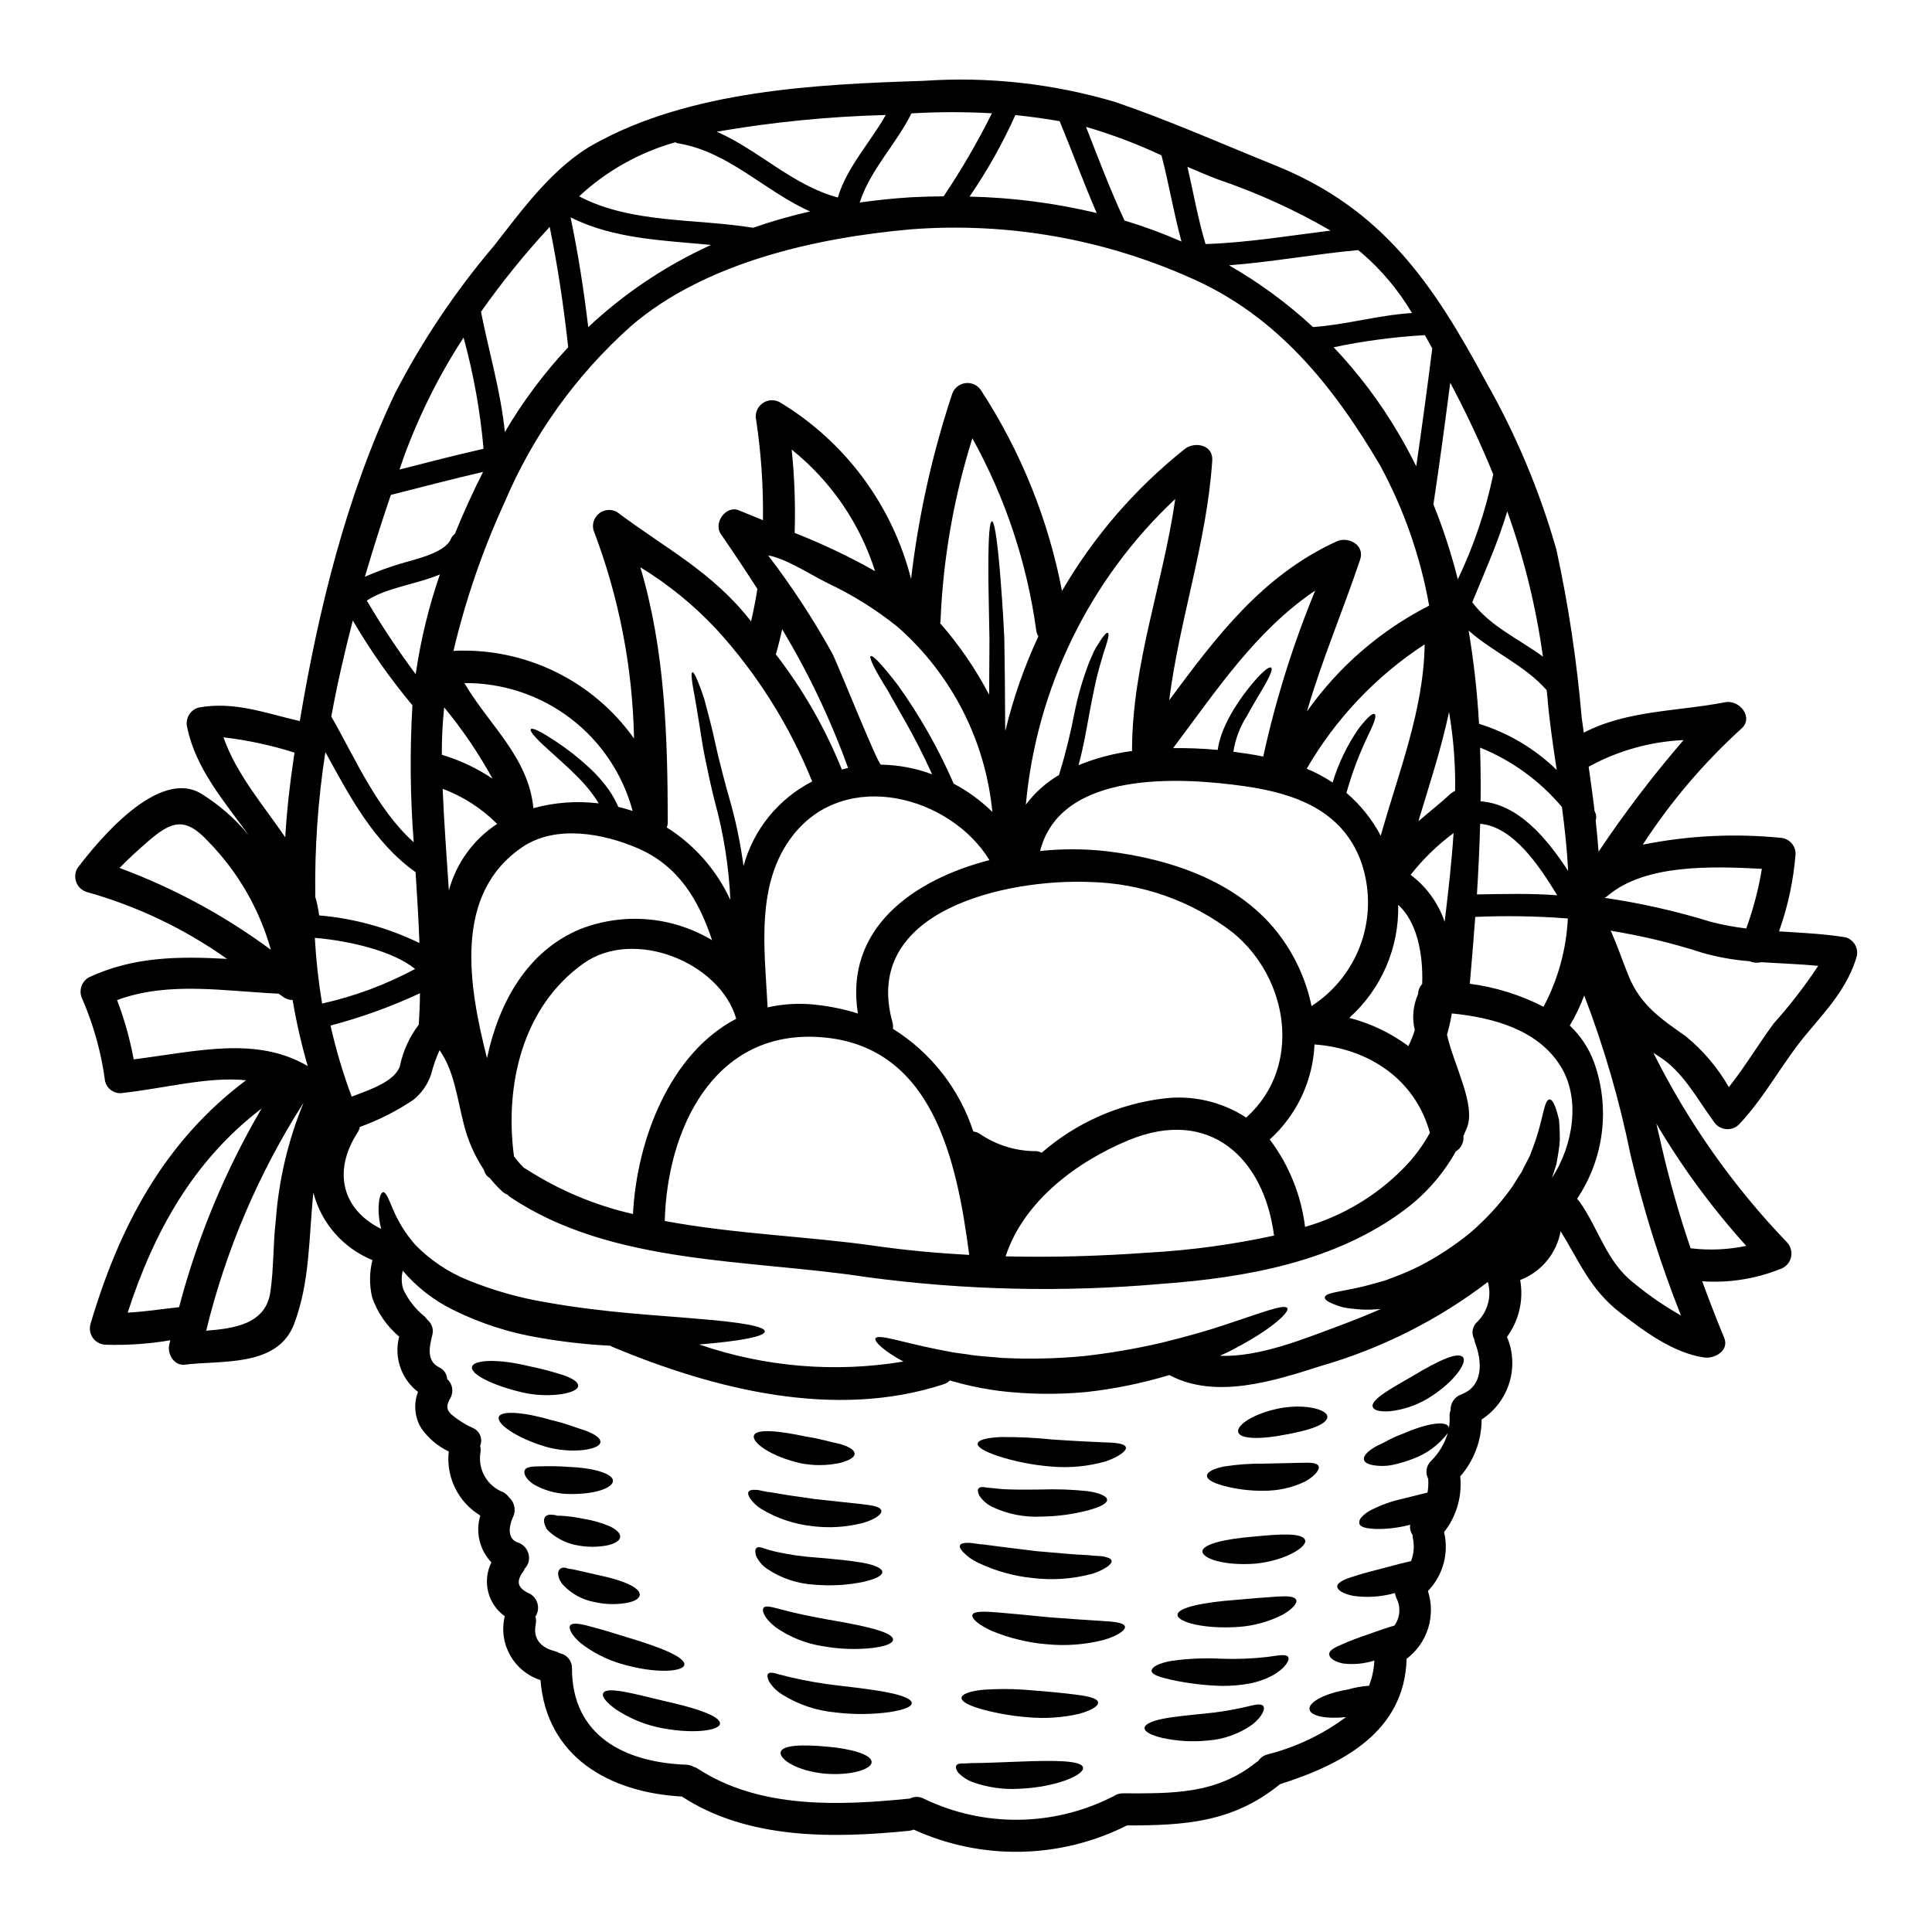 <?xml version="1.0" encoding="UTF-8"?>
<!-- Uploaded to: ICON Repo, www.svgrepo.com, Generator: ICON Repo Mixer Tools -->
<svg fill="#000000" width="800px" height="800px" version="1.1" viewBox="144 144 512 512" xmlns="http://www.w3.org/2000/svg">
 <g>
  <path d="m633.04 392.38c1.086 0.297 2.012 1.012 2.566 1.992 0.559 0.98 0.707 2.141 0.406 3.227-2.363 8.027-7.824 13.953-13.102 20.219-6.551 7.773-11.086 16.824-18.105 24.223-0.949 0.906-2.254 1.336-3.555 1.164s-2.453-0.922-3.137-2.043c-4.453-6.043-8.086-13.246-14.664-17.32-0.453-0.285-0.852-0.539-1.273-0.824l-0.004 0.004c9.195 18.426 21.129 35.355 35.398 50.203 1.031 1.094 1.422 2.641 1.035 4.09-0.387 1.453-1.496 2.598-2.934 3.031-6.527 2.602-13.555 3.695-20.566 3.203 1.816 4.992 3.742 9.953 5.812 14.957 1.422 3.402-2.496 5.613-5.219 5.246-8.195-1.133-15.969-6.949-22.32-11.855-8.027-6.211-10.891-13.73-15.797-21.613l0.004 0.004c-1.07 5.887-5.137 10.789-10.723 12.934 0.953 5.285-0.309 10.73-3.492 15.059 1.629 3.859 1.848 8.168 0.621 12.168-1.23 4.004-3.828 7.449-7.344 9.727-0.004 5.562-2.031 10.938-5.699 15.121 0.008 0.094 0.027 0.188 0.055 0.281 0.457 5.188-1.086 10.352-4.309 14.438 1.332 5.598-0.281 11.488-4.281 15.625 1.043 3.211 1.062 6.664 0.051 9.883-1.016 3.219-3.004 6.039-5.695 8.074-0.539 19.375-17.047 27.992-33.582 33.238-0.086 0.059-0.141 0.141-0.227 0.199-12.363 9.953-25.129 10.723-40.301 10.723h-0.004c-17.691 8.918-38.473 9.324-56.5 1.109-0.395 0.152-0.805 0.258-1.223 0.309-20.109 2.016-42.688 2.383-60.223-9.078-19.461-1.078-35.879-10.668-37.469-30.859l0.004 0.004c-7.109-2.281-11.246-9.672-9.473-16.926-4.527-3.238-6.027-9.285-3.543-14.266-3.144-3.305-4.269-8.047-2.941-12.41-2.867-1.738-5.184-4.262-6.664-7.273-1.484-3.008-2.074-6.383-1.703-9.715-2.93-1.387-5.445-3.519-7.289-6.184-1.762-2.891-2.078-6.438-0.848-9.59-4.469-3.434-6.438-9.215-4.992-14.66-3.262-2.742-5.731-6.309-7.148-10.324-0.789-3.277-0.77-6.691 0.055-9.961-7.746-3.148-13.551-9.773-15.652-17.867-1.219 11.719-0.855 23.617-5.117 34.828-4.394 11.516-19.254 9.531-28.957 10.754-2.867 0.367-4.723-2.953-4.113-5.359 0.113-0.371 0.199-0.738 0.285-1.105h-0.004c-5.644 0.961-11.375 1.355-17.102 1.18-1.316-0.027-2.551-0.652-3.348-1.703-0.797-1.051-1.066-2.41-0.738-3.688 7.691-26.066 19.641-48.5 41.254-64.699-10.27-1.02-21.445 2.156-33.242 3.434-1.926 0.035-3.629-1.254-4.109-3.121-0.984-7.461-2.992-14.754-5.961-21.668-1.125-2.047-0.453-4.617 1.531-5.844 12-5.672 24.223-5.644 36.73-4.965h0.004c-11.27-7.988-23.828-13.98-37.125-17.711-1.266-0.375-2.293-1.301-2.789-2.519-0.496-1.223-0.41-2.602 0.234-3.75 5.731-7.602 21.527-26.633 32.848-19.797l-0.004-0.004c4.758 2.949 9 6.652 12.566 10.965-6.523-8.961-14.039-17.613-16.281-28.531-0.586-2.266 0.73-4.586 2.977-5.242 9.473-1.758 17.711 1.473 26.859 3.57 4.965-29.609 12.367-59.789 25.219-86.816 7.231-13.992 16.031-27.113 26.23-39.113 7.547-9.617 15.598-20.859 26.492-26.945 25.5-14.246 58.801-15.887 87.359-16.793 17.141-1.184 34.355 0.719 50.824 5.613 14.27 4.875 28.34 11.117 42.293 16.758 28.391 11.414 41.836 31.172 55.844 57.211v0.004c8.016 14.074 14.312 29.062 18.75 44.641 3.18 14.637 5.414 29.465 6.691 44.391 0.168 1.336 0.371 2.723 0.566 4.113 11.602-5.988 24.762-5.59 37.5-8.059 3.797-0.734 7.715 4.141 4.141 7.121-9.945 9.055-18.688 19.348-26.008 30.629 11.926-2.402 24.141-3.023 36.246-1.84 2.344 0.016 4.238 1.91 4.254 4.254-0.547 7.019-2.023 13.934-4.394 20.562 5.844 0.371 11.684 0.625 17.586 1.562zm-19.004 22.859c4.305-4.797 8.254-9.906 11.809-15.285-5.074-0.484-10.098-0.625-15.113-0.965-1.023 0.242-2.098 0.152-3.066-0.258-4.184-0.32-8.324-1.051-12.363-2.184-8.004-2.598-16.199-4.57-24.508-5.902 0.082 0.168 0.195 0.312 0.285 0.484 1.645 3.769 2.949 7.602 4.481 11.414 3.176 7.871 8.68 11.488 15.262 16.137h-0.004c4.559 3.75 8.402 8.297 11.344 13.414 4.273-5.371 7.789-11.297 11.875-16.855zm-7.262-25.191c1.871-5.125 3.258-10.414 4.141-15.797-13.359-0.707-30.973-1.273-40.871 7.148-0.238 0.211-0.504 0.395-0.789 0.539 9.59 1.402 19.051 3.543 28.309 6.406 3.031 0.77 6.106 1.344 9.211 1.707zm-14.562 84.777c4.856 0.574 9.773 0.352 14.562-0.652-9.008-9.973-16.988-20.82-23.824-32.391l1.363 5.867-0.004 0.004c2.106 9.18 4.68 18.242 7.715 27.156zm-2.043-134.7v0.004c-8.816 0.395-17.422 2.812-25.156 7.059 0.535 3.856 1.105 7.801 1.574 11.809 0.438 0.738 0.543 1.625 0.285 2.441 0.312 2.754 0.566 5.512 0.762 8.266 6.902-10.301 14.422-20.176 22.52-29.57zm-13.121 143.95c3.883 3.207 8.039 6.062 12.422 8.539-5.512-13.879-9.984-28.145-13.383-42.688-2.918-14.352-7.016-28.438-12.25-42.113-1.035 2.766-2.316 5.434-3.832 7.969 2.875 2.711 5.078 6.051 6.441 9.758 4.32 12.086 2.648 25.508-4.512 36.16 0.23 0.219 0.438 0.453 0.625 0.707 5.156 7.262 7.117 15.965 14.488 21.668zm-17.555-96.691c-0.086-0.027-0.172 0.031-0.289 0h0.004c-8.07-0.613-16.168-0.746-24.25-0.395-0.426 5.926-0.934 11.809-1.445 17.711v0.004c6.816 0.895 13.426 2.957 19.543 6.098 3.84-7.238 6.039-15.234 6.438-23.418zm0.082-12.594c-0.285-5.644-0.906-11.316-1.645-16.926-5.836-6.941-13.285-12.348-21.695-15.742 0.141 4.723 0.195 9.469 0.141 14.238 10.043 0.707 17.559 9.836 23.203 18.453zm-4.281 81.375c5.617-8.625 7.688-21.074 2.211-29.727-6.07-9.617-17.84-12.766-28.762-13.871h0.004c-0.312 1.906-0.738 3.789-1.277 5.644 1.758 7.941 7.602 18.383 5.359 24.449-0.312 0.824-0.68 1.617-1.023 2.41h0.004c0.184 1.637-0.602 3.234-2.012 4.086-3.344 5.977-7.894 11.191-13.359 15.312-18.383 13.859-42.148 18.133-64.613 19.766-26.094 2.301-52.367 1.695-78.328-1.816-30.773-4.723-67.477-3.148-94.246-21.16-0.293-0.188-0.559-0.418-0.789-0.68-0.551-0.203-1.055-0.523-1.473-0.938-1.141-1.066-2.203-2.215-3.18-3.434-0.805-0.477-1.375-1.266-1.574-2.184-2.543-3.844-4.387-8.105-5.445-12.594-1.645-6.438-2.441-13.641-6.297-19.117-0.949 2.082-1.707 4.246-2.269 6.465-0.883 2.582-2.461 4.871-4.566 6.609-4.441 3.008-9.242 5.449-14.293 7.262-0.102 0.527-0.305 1.027-0.598 1.473-6.719 10.41-4.027 20.469 6.242 25.555-0.41-1.582-0.637-3.211-0.684-4.848-0.027-3.148 0.566-4.766 1.18-4.879 0.707-0.141 1.391 1.574 2.527 4.254 1.453 3.535 3.484 6.805 6.012 9.676 3.945 4.047 8.688 7.231 13.926 9.359 6.711 2.746 13.707 4.727 20.859 5.902 15.457 2.781 30.035 3.434 40.617 4.398 10.578 0.855 17.242 1.93 17.242 3.289 0 1.363-6.551 2.582-17.27 3.461-0.027 0-0.027 0.031-0.059 0.031 17.367 5.965 35.945 7.516 54.062 4.508-5.301-2.832-7.742-5.328-7.43-6.098 0.539-1.363 6.891 0.965 16.453 2.867 1.215 0.227 2.496 0.48 3.824 0.734 1.332 0.254 2.723 0.371 4.172 0.598 2.863 0.508 5.984 0.621 9.219 0.934h-0.004c7.086 0.348 14.191 0.199 21.254-0.453 7.094-0.781 14.129-1.98 21.074-3.602 6.383-1.574 12.172-3.203 16.926-4.82 9.562-3.148 15.543-5.531 16.25-4.309 0.625 1.047-4.223 5.586-13.613 10.52-1.305 0.734-2.754 1.418-4.25 2.098 10.434 0.426 22.605-4.621 31.113-7.769 3.969-1.477 7.797-2.981 11.512-4.625l-1.219 0.086c-1.992 0.156-4 0.109-5.984-0.145-0.883-0.086-1.703-0.168-2.414-0.312-0.707-0.141-1.305-0.371-1.844-0.539-2.211-0.766-3.434-1.477-3.379-2.156 0-1.449 5.562-1.531 12.566-3.543 0.906-0.254 1.871-0.508 2.867-0.789s1.969-0.734 3.035-1.105l0.004 0.004c2.203-0.824 4.363-1.762 6.469-2.805 4.801-2.457 9.324-5.414 13.5-8.82 4.07-3.469 7.715-7.406 10.852-11.734 0.707-0.992 1.305-2.016 1.93-3.008l0.938-1.445c0.25-0.484 0.508-0.996 0.734-1.477 0.48-0.965 0.965-1.902 1.445-2.809 0.371-0.934 0.68-1.844 1.023-2.719 2.582-6.981 2.664-12.027 4.168-12.227 0.652-0.086 1.363 1.105 2.043 3.488 0.168 0.594 0.34 1.246 0.512 1.969 0.027 0.762 0.082 1.574 0.141 2.438s0.055 1.816 0.055 2.809c-0.047 1.043-0.16 2.086-0.336 3.117-0.199 1.105-0.344 2.269-0.598 3.461-0.367 1.117-0.738 2.305-1.137 3.523zm1.246-108.12c-0.992-6.691-1.969-13.16-2.441-19.117-0.055-0.68-0.168-1.363-0.223-2.043-5.844-6.609-14.168-10.012-20.676-15.773 1.375 8.176 2.297 16.426 2.758 24.703 7.731 2.391 14.785 6.582 20.586 12.23zm0.141 33.211c-4.68-7.66-11.57-18.18-20.422-18.949-0.164 6.246-0.469 12.504-0.859 18.723 7.082-0.113 14.195-0.316 21.285 0.227zm-22.52-77.656c4.762 6.406 12.336 9.699 18.719 14.406l0.008-0.004c-1.816-13.121-4.984-26.016-9.449-38.488-2.438 8.199-5.984 16.055-9.273 24.086zm1.359 190.68 0.004-0.004c2.766-2.754 3.832-6.789 2.781-10.551-13.262 10.121-28.297 17.68-44.328 22.293-12.312 3.938-27.828 8.934-40.082 2.387v-0.004c-7.211 2.18-14.605 3.688-22.094 4.508-7.664 0.715-15.387 0.609-23.027-0.309-3.344-0.441-6.66-1.074-9.93-1.902-1.051-0.285-2.102-0.566-3.121-0.852-0.461 0.457-1.023 0.797-1.645 0.992-28.789 9.445-60.754 1.391-87.84-9.926-0.168-0.082-0.344-0.195-0.512-0.285-6.266-0.312-12.512-1.016-18.691-2.098-7.961-1.305-15.684-3.793-22.914-7.375-5.129-2.516-9.684-6.059-13.383-10.406-0.406 1.605-0.367 3.289 0.109 4.875 1.297 2.816 3.231 5.293 5.644 7.234 0.285 0.258 0.535 0.555 0.738 0.879 1.258 1 1.773 2.664 1.305 4.199-0.789 3.117-1.504 6.75 1.848 8.422l-0.004 0.004c1.242 0.551 2.066 1.758 2.125 3.117 1.453 1.277 1.797 3.402 0.824 5.074-0.938 1.645-1.219 2.894 0.254 4.254l0.004 0.004c1.738 1.473 3.676 2.695 5.758 3.633 1.816 0.789 2.664 2.891 1.898 4.723 0.164 0.645 0.184 1.316 0.055 1.969-0.641 4.445 1.895 8.738 6.098 10.324 0.578 0.32 1.07 0.766 1.449 1.305 1.57 1.352 1.996 3.613 1.02 5.445-0.938 2.211-1.504 5.512 1.246 6.527v-0.004c2.234 0.676 3.535 2.992 2.953 5.246-0.195 0.625-0.523 1.195-0.965 1.676-0.09 0.262-0.223 0.512-0.391 0.734-2.098 2.867-1.531 4.512 1.785 6.016 2.019 1.188 2.703 3.781 1.531 5.812-0.055 0.059-0.086 0.113-0.141 0.168 0.215 0.691 0.242 1.426 0.086 2.129-0.789 3.856 1.473 6.156 5.074 7.062 0.461 0.121 0.902 0.312 1.305 0.566 1.922 0.348 3.297 2.051 3.231 4 0.031 17.957 14.039 24.902 30.238 25.527 0.691 0.012 1.367 0.199 1.969 0.539 0.402 0.113 0.785 0.281 1.133 0.508 16.34 10.668 37.355 9.816 56.016 7.941 0.059-0.027 0.086 0 0.141 0l0.004 0.004c1.223-0.652 2.695-0.621 3.887 0.086 15.719 7.508 34.02 7.34 49.594-0.457 0.176-0.094 0.355-0.18 0.539-0.25 0.742-0.535 1.637-0.812 2.551-0.789 12.906 0.027 24.68 0.312 35.285-8.227h0.004c0.16-0.125 0.328-0.234 0.508-0.34 0.539-0.82 1.352-1.422 2.297-1.703 7.574-1.891 14.695-5.266 20.961-9.926-5.188 0.539-9.387-0.254-9.672-2.043-0.312-1.969 4.254-4.309 10.211-5.273 1.809-0.539 3.676-0.871 5.559-0.992 0.844-2.137 1.324-4.398 1.418-6.691-2.68 0.863-5.516 1.133-8.309 0.785-2.387-0.484-3.633-1.504-3.66-2.441-0.055-1.02 1.449-1.816 3.434-2.637 1.758-0.824 4.367-1.785 7.262-2.777 2.41-0.855 4.652-1.645 6.582-2.184h-0.004c1.543-2.133 1.75-4.953 0.535-7.289-0.18-0.418-0.312-0.859-0.391-1.309v-0.027c-0.074 0.027-0.152 0.047-0.23 0.055-3.527 0.973-7.215 1.203-10.836 0.684-2.691-0.535-4.223-1.531-4.223-2.496s1.672-1.816 4.109-2.578c2.297-0.766 5.535-1.617 9.109-2.527 2.266-0.621 4.426-1.18 6.352-1.617 0.777-2.016 0.926-4.219 0.426-6.32-0.016-0.18-0.016-0.359 0-0.539-0.566-0.812-0.801-1.809-0.656-2.785-0.113 0.031-0.227 0.086-0.34 0.113h0.004c-2.922 0.734-5.926 1.078-8.934 1.023-2.156-0.141-3.773-0.371-4.172-1.309l-0.004 0.004c-0.141-0.594 0.02-1.219 0.426-1.672 0.688-0.793 1.516-1.445 2.441-1.93 2.672-1.387 5.516-2.418 8.453-3.062 2.691-0.707 4.992-1.219 6.719-1.672 0.203-1.211 0.262-2.438 0.176-3.66-0.832-1.57-0.52-3.5 0.762-4.723 2.074-2.051 3.594-4.586 4.426-7.379-2.367 3.125-5.59 5.5-9.273 6.836-1.609 0.617-3.258 1.121-4.938 1.504-1.285 0.309-2.613 0.422-3.934 0.34-2.297-0.113-3.828-0.648-4.059-1.613-0.227-0.965 0.852-2.156 2.805-3.32 0.938-0.621 2.297-1.074 3.434-1.754v-0.004c1.258-0.688 2.566-1.273 3.914-1.758 5.812-2.582 11.414-3.715 12.281-1.902 0.047 0.125 0.066 0.262 0.055 0.395 0.184-0.992 0.254-2 0.203-3.008-0.055-0.59 0.031-1.18 0.254-1.727-0.086-1.898 1.078-3.625 2.867-4.258 5.902-2.211 5.512-8.738 3.629-13.672-0.113-0.312-0.191-0.637-0.23-0.965-0.828-1.543-0.48-3.453 0.84-4.602zm-5.184-196.75c4.234-8.859 7.391-18.195 9.391-27.812-3.371-8.25-7.156-16.324-11.344-24.191-0.031-0.027-0.031-0.055-0.059-0.086-1.391 10.75-2.832 21.504-4.453 32.219 2.606 6.469 4.766 13.109 6.465 19.871zm-0.707 56.043v0.004c0.102-7.004-0.438-14-1.621-20.906-2.043 9.758-5.246 19.375-8.113 28.957 2.805-2.41 5.758-4.723 8.539-7.289 0.363-0.305 0.766-0.559 1.195-0.762zm-2.781 34.715c0.938-7.769 1.848-15.656 2.363-23.516l-0.004 0.004c-4.273 3.16-8.098 6.883-11.375 11.066 4.195 3.141 7.336 7.484 9.012 12.449zm-3.285-151.93c-0.625-1.18-1.277-2.363-1.969-3.543l-0.004 0.004c-8.125 0.461-16.199 1.531-24.164 3.203 6.555 6.91 12.301 14.539 17.129 22.746 1.73 2.894 3.289 5.844 4.766 8.793 1.512-10.367 2.922-20.766 4.238-31.184zm-2.668 168.39c0.285-8.141-1.445-16.508-6.352-20.965l-0.008 0.004c0.262 11.398-4.473 22.34-12.961 29.953 5.652 1.461 10.973 4 15.66 7.481 0.676-1.363 1.242-2.773 1.699-4.223-0.777-3.199-0.469-6.562 0.879-9.562 0.02-0.992 0.402-1.941 1.078-2.668zm1.848-100.27-0.008 0.004c-2.32-13.055-6.738-25.652-13.074-37.297-12.395-20.973-27.203-39.496-50.062-49.504-23.254-10.406-48.738-14.848-74.145-12.914-25.074 2.211-54.684 8.766-74.254 25.668l0.004-0.004c-14.539 12.953-26.012 28.977-33.582 46.914-5.762 12.574-10.266 25.688-13.445 39.145 18.867-0.941 36.91 7.816 47.848 23.223-0.367-18.891-4.004-37.574-10.746-55.223-0.43-1.656 0.172-3.41 1.527-4.453 1.355-1.047 3.203-1.188 4.699-0.355 13.02 9.785 25.242 15.801 35.539 28.988 0.652-2.867 1.219-5.731 1.672-8.598-3.148-4.902-6.383-9.758-9.699-14.562-2.016-2.926 1.363-7.688 4.793-6.269 2.098 0.879 4.223 1.73 6.379 2.609 0.125-8.844-0.473-17.688-1.785-26.434-0.414-1.66 0.195-3.402 1.547-4.449 1.352-1.043 3.191-1.191 4.691-0.375 17.316 10.422 29.82 27.254 34.801 46.84 1.945-16.617 5.574-32.988 10.836-48.871 0.484-1.621 1.875-2.809 3.555-3.027 1.68-0.223 3.332 0.566 4.215 2.012 10.5 16.133 17.766 34.156 21.391 53.062 8.41-14.465 19.453-27.23 32.559-37.637 2.609-2.043 7.519-1.105 7.262 3.008-1.418 21.648-8.707 42.203-11.414 63.586 12.395-16.676 24.477-32.957 44.363-42.086 3.09-1.422 7.543 0.938 6.238 4.82-4.539 13.5-10.129 26.602-14.098 40.246 8.355-11.844 19.473-21.469 32.387-28.047zm-12.832 61c4.68-16.676 11.414-33.41 11.633-50.711-12.855 8.383-23.562 19.672-31.258 32.953 2.406 0.988 4.707 2.215 6.867 3.664 1.551-5.125 3.894-9.973 6.945-14.367 2.469-3.148 3.715-4.109 4.199-3.769s0.109 1.902-1.574 5.305c-2.426 5.004-4.402 10.215-5.902 15.57 3.719 3.176 6.805 7.031 9.09 11.355zm5.871 88.27h0.004c2.824-2.82 5.231-6.031 7.148-9.535-3.828-14.066-16.082-22.348-30.574-23.426h-0.004c-0.422 9.617-4.676 18.664-11.805 25.133 0 0.027-0.027 0.027-0.055 0.055h-0.004c5.106 6.762 8.336 14.758 9.363 23.168 9.816-2.832 18.742-8.133 25.93-15.395zm2.414-226.79c-3.578-6.039-8.121-11.449-13.445-16.023-0.285-0.227-0.566-0.426-0.852-0.652-11.461 1.051-22.777 3.148-34.207 4.027l0.004-0.004c8.016 4.594 15.488 10.086 22.266 16.367 8.848-0.625 17.383-3.176 26.234-3.715zm-26.633 183.66c6.195-3.992 10.855-9.961 13.23-16.938s2.32-14.551-0.156-21.492c-4.965-13.414-17.414-17.898-30.52-19.797-17.297-2.496-49.039-4.309-54.48 17.133 5.938-0.629 11.93-0.602 17.863 0.082 17.133 2.102 35.512 8.266 46.051 22.859 3.934 5.41 6.664 11.602 8.012 18.152zm-12.793-66.125c3.297-15.039 7.906-29.758 13.777-43.992-15.77 10.629-26.121 26.434-37.664 41.754 3.941-0.043 7.883 0.117 11.809 0.48 0.289-1.84 0.793-3.641 1.504-5.363 0.801-1.906 1.75-3.746 2.832-5.508 1.527-2.469 3.238-4.82 5.117-7.035 2.836-3.289 4.254-4.227 4.723-3.887 0.469 0.344-0.109 1.902-2.238 5.559-1.078 1.848-2.496 4.141-4.168 7.207-1.852 2.887-3.082 6.121-3.613 9.508 2.754 0.363 5.426 0.762 7.922 1.277zm-4.227 95.41c14.562-13.359 11.02-36.504-3.715-48.672-10.945-8.492-24.332-13.227-38.18-13.5-21.586-0.852-60.387 7.32-52.16 37.102v-0.004c0.184 0.586 0.234 1.207 0.141 1.816 10.078 6.281 17.617 15.914 21.301 27.203 0.594 0.082 1.16 0.285 1.676 0.594 4.238 2.91 9.238 4.519 14.379 4.625 0.719-0.07 1.438 0.078 2.07 0.422 9.043-7.863 20.219-12.859 32.109-14.352 7.738-1.012 15.586 0.777 22.121 5.047 0.105-0.086 0.176-0.195 0.258-0.281zm22.07-234.79v-0.004c-9.473-5.496-19.469-10.039-29.84-13.555-2.754-1.051-5.414-2.184-8.086-3.344 1.574 6.832 2.777 13.777 4.793 20.469 11.148-0.371 22.098-2.207 33.133-3.57zm-14.977 266.33c-2.664-20.562-17.102-34.203-38.633-25.242-13.727 5.699-27.766 16.191-32.504 30.746 12.68 0.312 25.355-0.086 37.949-0.992 11.164-0.629 22.262-2.137 33.188-4.512zm-24.531-263.44c-2.07-7.516-3.316-15.289-5.305-22.828h-0.004c-6.461-3.031-13.145-5.555-19.996-7.547 3.289 8.336 6.41 16.73 10.211 24.816 5.137 1.551 10.176 3.406 15.09 5.559zm-13.105 134.91c0-22.863 8.266-44.336 11.457-66.684-22.684 21.242-36.773 50.074-39.598 81.02 2.375-3.188 5.363-5.863 8.793-7.871 1.684-5.488 3.066-11.062 4.141-16.699 0.898-4.426 2.16-8.77 3.777-12.988 0.707-1.574 1.18-2.922 1.816-3.973 0.633-1.051 1.18-1.844 1.574-2.469 0.883-1.246 1.391-1.672 1.645-1.531 0.254 0.141 0.227 0.852-0.168 2.266-0.195 0.711-0.484 1.574-0.852 2.668-0.367 1.094-0.68 2.438-1.18 4-0.906 3.117-1.754 7.316-2.777 12.793-0.707 3.769-1.418 8.266-2.805 13.332l-0.008 0.004c4.594-1.871 9.406-3.141 14.324-3.777 0-0.027-0.168-0.027-0.168-0.055zm-9.363-142.46c-3.492-8.031-6.469-16.25-9.816-24.336-3.914-0.684-7.824-1.223-11.742-1.617-3.398 7.543-7.461 14.77-12.137 21.598 11.355 0.254 22.648 1.715 33.695 4.356zm-15.461 112.18v0.004c-0.297-0.48-0.492-1.02-0.566-1.578-2.445-17.871-8.184-35.133-16.926-50.91-4.894 15.57-7.727 31.715-8.422 48.02 0.008 0.332-0.031 0.668-0.117 0.992 5.062 5.781 9.422 12.141 12.988 18.945 0.027-5.449 0.055-10.352 0.082-14.664-0.109-7.715-0.312-13.867-0.285-18.465-0.027-9.219 0.344-12.762 0.938-12.82 0.566 0 1.273 3.519 2.07 12.711 0.371 4.621 0.879 10.75 1.219 18.5 0.113 6.637 0.195 14.691 0.227 23.965l0.082 0.168 0.008 0.004c2.07-8.559 4.988-16.891 8.707-24.871zm-12.305-138.61c-7.106-0.402-14.227-0.395-21.328 0.027-4 8.082-10.977 15.031-13.703 23.617 4.484-0.621 8.992-1.105 13.613-1.391 2.894-0.141 5.758-0.227 8.625-0.254 4.731-7.051 9.004-14.398 12.793-22zm0.113 185.15v0.004c-1.836-18.957-10.824-36.504-25.133-49.07-5.648-4.531-11.805-8.387-18.348-11.488-4.426-2.156-11.289-6.668-15.941-7.43 6.277 8.207 11.945 16.859 16.961 25.895 1.449 2.723 12.082 29.52 12.934 29.555 4.633 0.082 9.215 0.941 13.559 2.551-4.68-10.379-9.078-17.27-11.715-22.125-3.856-6.211-5.023-8.848-4.57-9.188s2.527 1.613 7.086 7.516c5.898 8.207 10.898 17.023 14.918 26.293 3.766 1.984 7.219 4.508 10.25 7.492zm-6.129 117.39c-3.289-24.93-9.586-56.328-40.539-57.773-27.512-1.277-39.539 24.816-40.148 48.781 18.5 3.461 38.18 4.086 55.594 6.582 8.305 1.195 16.672 1.957 25.094 2.41zm5.363-104.63c-10.406-16.926-37.949-24.402-51.957-6.723-10.156 12.824-7.633 30.309-6.836 45.754 4.231-0.953 8.598-1.184 12.906-0.68 3.738 0.41 7.43 1.18 11.02 2.297-3.594-22.352 14.359-35.34 34.867-40.648zm-40.191-175.59c2.441-8.113 8.566-14.523 12.707-21.867h-0.004c-15.012 0.391-29.98 1.867-44.781 4.426 11.117 4.875 20.137 14.234 32.078 17.441zm9.871 99.016c-4.023-12.684-11.715-23.895-22.098-32.219 0.758 7.336 1.02 14.719 0.789 22.09 7.332 2.875 14.449 6.258 21.309 10.129zm-8.793 52.586c0.539-0.141 1.078-0.312 1.645-0.426-4.617-12.789-10.469-25.102-17.473-36.758-0.453 2.043-0.938 4.086-1.504 6.125-0.051 0.164-0.117 0.328-0.195 0.484 7.215 9.34 13.113 19.629 17.527 30.574zm-7.871 3.148c-6.012-14.898-14.645-28.598-25.484-40.453-5.926-6.309-12.668-11.797-20.051-16.312 6.496 21.84 7.234 44.445 7.262 67.422 0.02 0.52-0.066 1.043-0.258 1.531 7.352 4.641 13.203 11.309 16.848 19.203-0.398-8.797-1.777-17.52-4.113-26.012-1.047-4.086-1.871-8.141-2.578-11.516-0.707-3.379-1.078-6.297-1.504-8.793-0.426-2.496-0.738-4.648-1.051-6.406-0.312-1.758-0.594-3.176-0.762-4.281-0.344-2.211-0.344-3.234-0.059-3.316s0.789 0.762 1.645 2.894c0.426 1.047 0.938 2.438 1.504 4.195 0.484 1.758 1.02 3.887 1.672 6.379 0.652 2.496 1.246 5.418 2.016 8.711 0.824 3.231 1.727 6.977 2.949 11.176l-0.004-0.004c1.703 5.898 2.965 11.922 3.773 18.008 2.644-9.703 9.254-17.848 18.211-22.426zm-15.645-146.73c4.941-1.73 9.977-3.176 15.082-4.328-11.996-5.359-21.613-15.859-34.945-18.043-0.273-0.055-0.539-0.152-0.789-0.285-9.504 2.688-18.234 7.598-25.469 14.324 13.82 7.258 30.863 5.84 46.121 8.332zm-4.535 209.66v-0.23c-4.453-14.832-27.086-23.934-40.387-14.492-16.223 11.488-20.961 32.246-18.465 51.109 0.809 1.129 1.719 2.184 2.719 3.148 0.211 0.086 0.41 0.191 0.598 0.316 8.648 5.562 18.195 9.574 28.223 11.855 1.02-19.914 9.953-42.688 27.312-51.707zm-6.352-20.859c-3.488-10.492-8.82-19.711-19.77-24.402-9.016-3.887-21.648-6.269-30.488-0.285-18.438 12.48-14.238 36.812-9.387 55.957 3.117-14.715 10.629-28.34 24.621-34.176h-0.004c11.488-4.519 24.422-3.453 35.016 2.887zm-0.227-184.25c-12.762-1.219-25.895-1.574-37.266-7.316 2.012 9.645 3.516 19.34 4.68 29.098h-0.004c9.598-8.996 20.605-16.359 32.586-21.797zm-24.621 148.92c1.273 0.312 2.551 0.652 3.797 1.078h0.004c-2.633-9.789-8.438-18.43-16.504-24.562-8.07-6.133-17.949-9.414-28.086-9.328 6.555 11.203 16.965 19.57 18.293 33.152h0.004c5.621-1.543 11.488-1.977 17.273-1.277-0.227-0.395-0.457-0.762-0.68-1.133-1.348-1.988-2.879-3.852-4.566-5.562-3.066-3.117-5.758-5.387-7.715-7.203-4.031-3.602-5.359-5.301-4.996-5.758 0.367-0.457 2.297 0.371 6.836 3.379h0.004c3.051 2.035 5.934 4.309 8.621 6.805 1.973 1.797 3.738 3.805 5.277 5.984 0.953 1.395 1.77 2.875 2.438 4.426zm-13.277-121.82c-1.18-10.723-2.754-21.355-4.902-31.883v0.004c-6.562 7.086-12.645 14.598-18.211 22.492 2.098 10.629 5.246 21.102 6.324 31.883 4.754-8.094 10.387-15.637 16.793-22.496zm-31.625 143.97c1.961-7.25 6.512-13.527 12.793-17.641-4.09-4.102-9.012-7.277-14.438-9.305 0.371 9.02 1.051 17.984 1.645 26.945zm9.191-117.05c-0.875-9.961-2.648-19.828-5.301-29.473-6.477 9.945-11.797 20.594-15.859 31.742l-1.105 3.231c7.402-1.887 14.809-3.824 22.266-5.5zm-7.602 22.547c2.297-5.644 4.793-11.148 7.477-16.422-8.168 1.902-16.309 4.027-24.445 6.098-2.422 7.117-4.719 14.352-6.883 21.699 2.883-1.273 5.836-2.371 8.848-3.289 3.574-1.18 12.309-2.805 13.953-6.75 0.227-0.535 0.59-0.996 1.051-1.336zm9.98 64.871h0.004c-3.672-6.688-7.965-13.012-12.82-18.895-0.434 4.176-0.645 8.371-0.621 12.566 4.773 1.418 9.305 3.551 13.441 6.328zm-19.535 65.176c0.168-2.777 0.285-5.559 0.312-8.309-7.633 3.555-15.57 6.422-23.711 8.562 1.441 6.398 3.316 12.691 5.609 18.836 5.191-1.93 11.543-4.141 12.793-8.141 0.828-3.977 2.535-7.719 4.996-10.949zm-0.824-92.863c1.305-8.992 3.449-17.844 6.41-26.434-6.238 2.641-14.094 3.465-19.375 6.922 3.965 6.734 8.293 13.25 12.965 19.512zm0.992 71.242c-0.227-6.269-0.625-12.508-1.023-18.773-11.02-7.828-17.473-20.055-23.906-31.828-1.973 12.691-2.867 25.531-2.668 38.375 0.457 1.609 0.801 3.25 1.023 4.91 9.23 0.789 18.238 3.269 26.57 7.324zm-1.18 6.891v-0.031c-5.672-4.652-17.102-7.43-26.547-8.227 0.328 5.836 0.973 11.648 1.926 17.414 8.586-1.91 16.867-4.988 24.617-9.148zm-0.34-33.609c-0.934-12.07-1.051-24.191-0.34-36.277-5.879-7.039-11.164-14.551-15.801-22.465-2.18 8.395-4.141 16.879-5.699 25.441 6.457 11.273 12.043 24.488 21.828 33.309zm-28.09 59.316c-1.668-5.75-3.004-11.594-4-17.5-0.844 0.02-1.668-0.23-2.359-0.711-0.453-0.34-0.906-0.648-1.391-0.965-14.324-0.648-29.098-3.344-42.77 1.703 1.945 5.094 3.418 10.352 4.398 15.715 17.16-2.188 32.48-6.184 46.121 1.758zm-3.66-81.945 0.168-1.105c-6.133-1.949-12.441-3.309-18.832-4.055 3.465 9.84 10.496 17.871 16.367 26.488 0.422-7.113 1.219-14.234 2.297-21.328zm-4.793 122.79c0.785-10.695 3.269-21.199 7.359-31.113-11.883 18.574-20.605 38.988-25.812 60.414 7.375-0.594 15.684-1.699 16.992-10.152 0.949-6.383 0.695-12.766 1.461-19.148zm-1.305-71.637c-3.016-10.727-8.66-20.535-16.426-28.531-6.32-6.891-9.895-5.676-16.477 0.082-2.441 2.156-4.91 4.367-7.207 6.75 14.324 5.312 27.828 12.613 40.113 21.691zm-24.336 94.699c4.859-18.461 12.219-36.172 21.867-52.641-18.066 13.812-28.477 32.531-35.484 54.086 4.539-0.227 9.051-0.949 13.617-1.445z"/>
  <path d="m531.7 503.67c1.246 1.418-2.496 6.863-9.445 11.02l-0.004 0.004c-3 1.773-6.344 2.894-9.812 3.289-2.555 0.199-4.328-0.168-4.625-1.105-0.789-1.93 5.191-5.117 10.863-8.395 6.129-3.68 11.66-6.398 13.023-4.812z"/>
  <path d="m483.17 517.2c6.863-1.273 12.707 0.395 12.594 2.297-0.086 2.07-5.078 3.633-11.289 4.723-6.129 1.215-11.887 1.246-12.34-0.711-0.453-1.883 4.113-4.945 11.035-6.309z"/>
  <path d="m493.4 532.48c0.457 0.789-0.676 2.5-3.375 4.059h0.004c-3.469 1.695-7.285 2.559-11.148 2.523-3.609 0.047-7.207-0.402-10.691-1.332-2.691-0.738-4.363-1.645-4.328-2.641 0.035-0.996 1.699-1.871 4.453-2.438h-0.004c3.461-0.551 6.961-0.809 10.465-0.766 3.828-0.082 7.289-0.168 9.812-0.223 2.523-0.059 4.297-0.09 4.812 0.816z"/>
  <path d="m489.86 552.11c0.734 1.73-5.137 5.477-13.133 6.269-8.082 0.621-14.008-1.277-14.066-3.207-0.055-2.012 6.352-3.375 13.418-3.938 7.144-0.711 12.984-1.082 13.781 0.875z"/>
  <path d="m487.48 567.94c0.43 0.879-0.906 2.469-3.656 4.027-3.586 1.801-7.488 2.879-11.488 3.176-9.219 0.652-16.281-1.273-16.281-3.176 0-2.043 7.262-3.375 15.656-4 4.168-0.367 7.871-0.68 10.664-0.852 2.789-0.168 4.68-0.086 5.106 0.824z"/>
  <path d="m485.35 583.09c0.566 0.707-0.625 2.922-3.938 4.82-1.922 1.055-4 1.801-6.152 2.215-2.512 0.48-5.07 0.699-7.629 0.652-4.391-0.129-8.758-0.656-13.051-1.574-3.09-0.711-5.301-1.336-5.387-2.363-0.086-1.027 1.848-2.125 5.449-2.719h-0.004c4.332-0.594 8.711-0.773 13.078-0.539 4.004 0.145 8.012-0.008 11.996-0.457 2.973-0.375 5.012-0.887 5.637-0.035z"/>
  <path d="m478.74 596.07c0.652 0.68-0.141 2.781-2.805 4.91-3.5 2.5-7.625 3.981-11.914 4.281-3.992 0.402-8.023 0.172-11.945-0.68-2.949-0.707-4.762-1.613-4.762-2.609 0-0.996 1.844-1.871 4.82-2.469 2.981-0.598 6.945-0.965 11.148-1.391 3.473-0.32 6.922-0.871 10.324-1.645 2.609-0.594 4.426-1.16 5.133-0.398z"/>
  <path d="m442.36 527.52c0.285 0.91-1.645 2.441-5.277 3.746l-0.004 0.004c-4.754 1.355-9.719 1.82-14.641 1.367-4.731-0.383-9.402-1.305-13.926-2.754-3.461-1.18-5.531-2.328-5.418-3.316 0.109-0.992 2.469-1.574 6.102-1.73l-0.004-0.004c4.613-0.043 9.227 0.176 13.812 0.656 5.246 0.367 9.84 0.594 13.305 0.734 3.406 0.078 5.734 0.332 6.051 1.297z"/>
  <path d="m442.11 575.03c0.285 0.906-1.785 2.438-5.617 3.574-4.926 1.25-10.031 1.633-15.09 1.137-5.043-0.418-9.992-1.625-14.66-3.574-3.543-1.617-5.305-3.289-5.051-4.199 0.312-0.992 2.836-0.965 6.469-0.68 3.488 0.285 8.48 0.766 13.871 1.309 5.445 0.395 10.324 0.762 13.898 0.965 3.57 0.195 5.883 0.477 6.18 1.469z"/>
  <path d="m438.57 557.56c0.141 0.453-0.285 1.047-1.219 1.699-1.336 0.887-2.812 1.539-4.371 1.93-4.949 1.277-10.094 1.621-15.172 1.02-5.102-0.496-10.074-1.887-14.691-4.109-1.406-0.66-2.684-1.566-3.773-2.672-0.789-0.789-1.133-1.445-0.938-1.902 0.195-0.457 0.91-0.68 2.016-0.648 1.133-0.059 2.723 0.367 4.453 0.453 3.379 0.48 8.34 1.078 13.703 1.73 5.387 0.48 10.266 0.934 13.777 1.074 1.844 0.254 3.203 0.141 4.309 0.395 1.105 0.254 1.746 0.547 1.906 1.031z"/>
  <path d="m435 595.14c0.168 0.934-1.727 2.152-5.117 3.062-4.34 0.988-8.809 1.293-13.242 0.906-4.301-0.316-8.555-1.059-12.711-2.211-3.207-0.934-5.164-1.969-5.117-2.949s2.152-1.758 5.512-2.125c4.277-0.312 8.574-0.277 12.848 0.109 4.875 0.371 9.191 0.789 12.367 1.219 3.176 0.434 5.32 0.965 5.461 1.988z"/>
  <path d="m437.39 541.48c-0.031 0.992-1.875 1.902-4.965 2.754v0.004c-4.066 1.066-8.246 1.629-12.453 1.672-4.496 0.238-8.98-0.648-13.047-2.582-1.371-0.68-2.543-1.703-3.402-2.977-0.43-0.883-0.484-1.574-0.172-1.93s0.996-0.457 1.93-0.227c1.023 0.168 1.82 0.141 3.289 0.34 2.723 0.285 6.723 0.254 11.348 0.199 4.074-0.141 8.148 0.004 12.203 0.426 3.227 0.449 5.269 1.332 5.269 2.32z"/>
  <path d="m431.01 612.39c0.453 1.93-6.977 5.219-16.793 5.644-4.316 0.277-8.645-0.352-12.703-1.844-1.348-0.543-2.566-1.367-3.574-2.414-0.566-0.789-0.734-1.418-0.512-1.875 0.223-0.457 0.91-0.594 1.875-0.566 0.965 0.027 1.844-0.141 3.316-0.113 2.805-0.027 6.805-0.195 11.316-0.367 9.047-0.367 16.621-0.395 17.074 1.535z"/>
  <path d="m379.9 592.65c3.543 0.734 5.785 1.727 5.731 2.719-0.055 0.992-2.269 1.785-5.871 2.363l-0.004-0.004c-4.75 0.641-9.562 0.668-14.32 0.09-5.035-0.449-9.891-2.082-14.172-4.769-1.387-0.855-2.559-2.019-3.43-3.398-0.48-0.965-0.594-1.703-0.285-2.07 0.312-0.367 1.051-0.395 2.098-0.086 0.555 0.199 1.125 0.352 1.703 0.449 0.566 0.172 1.305 0.344 2.098 0.539h0.004c4.231 0.996 8.523 1.734 12.844 2.215 5.207 0.617 10.059 1.184 13.605 1.953z"/>
  <path d="m363.45 573.21c9.305 1.574 17.391 3.289 17.215 5.359-0.082 0.996-2.125 1.758-5.445 2.156h0.004c-4.352 0.477-8.746 0.324-13.051-0.449-4.531-0.672-8.844-2.391-12.594-5.023-3.066-2.363-3.773-4.453-3.207-5.188 0.652-0.789 2.809 0.027 5.535 0.676 2.863 0.797 6.894 1.617 11.543 2.469z"/>
  <path d="m377.56 544.31c0.254 0.91-1.574 2.363-5.019 3.32-4.398 1.117-8.973 1.383-13.473 0.789-4.629-0.527-9.094-2.023-13.105-4.398-1.203-0.703-2.246-1.648-3.062-2.777-0.566-0.824-0.789-1.477-0.539-1.902 0.246-0.426 0.91-0.594 1.93-0.508 0.996-0.031 2.414 0.566 3.891 0.621 2.777 0.512 7.144 1.18 11.77 1.816 4.723 0.512 9.02 0.965 12.137 1.309 3.117 0.34 5.227 0.711 5.473 1.73z"/>
  <path d="m377.83 560.62c-0.027 0.992-1.93 1.902-5.117 2.609-4.18 0.855-8.461 1.105-12.711 0.734-4.57-0.219-8.996-1.688-12.789-4.254-1.273-0.879-2.277-2.094-2.891-3.516-0.254-0.965-0.227-1.645 0.168-1.969 0.398-0.324 1.047-0.254 1.969 0.109 1.023 0.348 2.066 0.641 3.121 0.883 3.648 0.812 7.356 1.34 11.086 1.574 4.566 0.395 8.82 0.789 11.996 1.363 3.18 0.574 5.168 1.473 5.168 2.465z"/>
  <path d="m363.16 606.88c6.41 0.539 11.809 2.07 11.828 4.086 0 1.93-5.512 3.656-12.477 3.062-7.375-0.734-11.969-3.801-11.633-5.672 0.371-2.016 6.273-2.043 12.281-1.477z"/>
  <path d="m370.48 529.2c0.082 0.965-1.395 1.871-4.031 2.523h0.004c-3.383 0.707-6.875 0.727-10.266 0.055-7.996-1.816-12.934-5.512-12.395-7.316 0.539-1.969 7.062-1.219 13.812 0.254 3.488 0.484 6.582 1.477 8.906 1.93 2.328 0.652 3.914 1.559 3.969 2.555z"/>
  <path d="m319.77 594.72c8.309 1.816 15.262 4.055 15.031 6.098-0.195 1.871-7.629 2.867-16.703 0.879v-0.004c-3.894-0.902-7.594-2.504-10.918-4.723-2.441-1.758-3.715-3.289-3.348-4.199 0.738-1.996 8.195 0.094 15.938 1.949z"/>
  <path d="m310.75 578.07c8.141 2.438 14.957 5.117 14.605 7.148-0.371 1.871-7.828 2.363-16.734-0.289v0.004c-3.906-1.148-7.562-3.019-10.777-5.512-2.297-2.039-3.234-3.797-2.754-4.621 0.48-0.824 2.551-0.566 5.332 0.227 2.613 0.66 6.269 1.766 10.328 3.043z"/>
  <path d="m303.06 561.53c5.617 1.18 10.832 3.18 10.465 5.25-0.168 0.965-1.504 1.672-3.633 2.039-2.809 0.461-5.68 0.367-8.449-0.281-3.098-0.586-5.934-2.125-8.113-4.406-0.766-0.789-1.262-1.801-1.418-2.891-0.066-0.574 0.145-1.145 0.566-1.531 0.504-0.312 1.125-0.367 1.676-0.145 0.32 0.141 0.668 0.219 1.02 0.23 0.316 0.027 0.68 0.113 1.109 0.195 1.77 0.406 4.133 0.945 6.777 1.539z"/>
  <path d="m305.59 548.48c1.844 0.879 2.922 1.969 2.754 2.922-0.164 0.953-1.418 1.699-3.344 2.125-2.539 0.496-5.144 0.516-7.688 0.059-2.906-0.461-5.613-1.75-7.801-3.715l-0.621-0.625c-0.113-0.223-0.199-0.426-0.285-0.594v-0.004c-0.164-0.344-0.285-0.703-0.371-1.078-0.164-0.551-0.07-1.145 0.258-1.617 0.387-0.406 0.945-0.605 1.504-0.539 0.395 0 0.789 0.039 1.18 0.113 0.199 0.059 0.395 0.113 0.625 0.172 0.195 0 0.395-0.031 0.594-0.031v0.004c2.09 0.113 4.164 0.391 6.211 0.82 2.402 0.375 4.746 1.043 6.984 1.988z"/>
  <path d="m294.75 532.74c6.184 0.227 11.828 1.73 11.688 3.773-0.141 1.902-5.16 3.629-12.109 3.402l-0.004-0.004c-3.152-0.109-6.231-0.992-8.961-2.578-1.969-1.363-2.664-2.777-2.328-3.66 0.371-0.965 2.043-1.078 4.141-1.078 2.527-0.082 5.055-0.035 7.574 0.145z"/>
  <path d="m299.35 523.2c2.293 0.879 3.797 1.93 3.769 2.922-0.027 0.992-1.617 1.758-4.328 2.129-3.481 0.387-7 0.074-10.355-0.91-7.656-2.328-12.848-5.984-12.254-7.828 0.594-1.848 7.148-1.219 14.215 0.91 3.531 0.777 6.625 2.059 8.953 2.777z"/>
  <path d="m293.22 508.41c2.414 0.824 4 1.816 4 2.805 0 0.992-1.613 1.785-4.363 2.238l-0.004 0.004c-3.527 0.496-7.113 0.328-10.578-0.492-7.715-1.816-13.613-4.766-13.191-6.723 0.426-1.957 7.035-2.129 14.719-0.285l0.004 0.004c3.18 0.641 6.324 1.457 9.414 2.449z"/>
 </g>
</svg>
